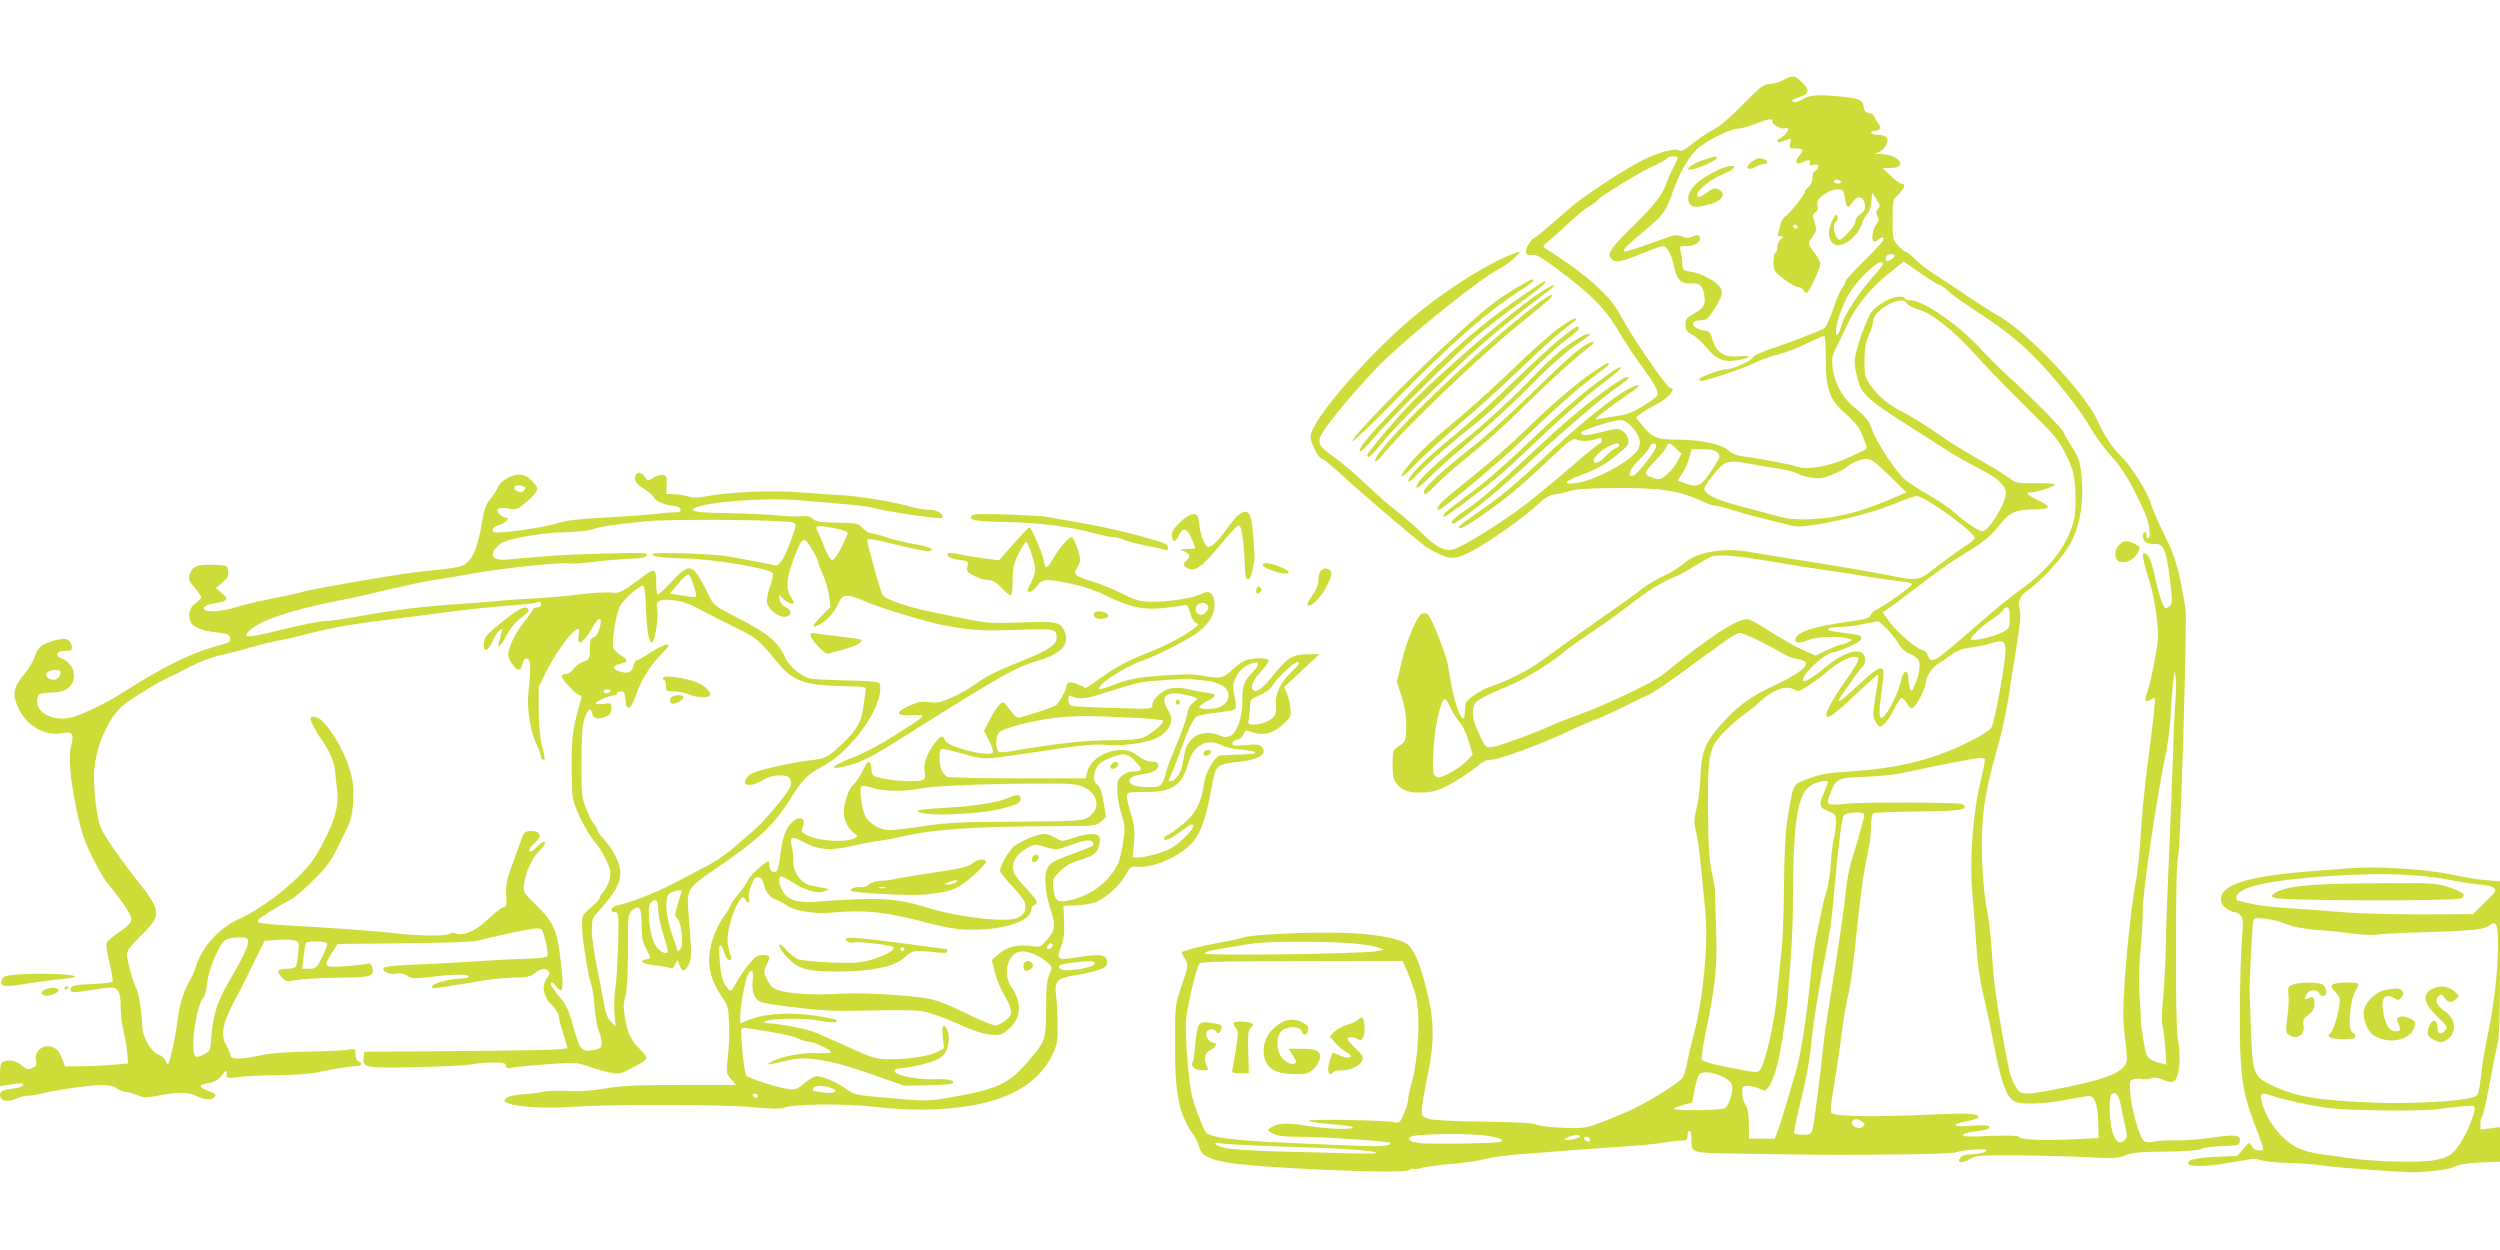 <?xml version="1.0" standalone="no"?>
<!DOCTYPE svg PUBLIC "-//W3C//DTD SVG 20010904//EN"
 "http://www.w3.org/TR/2001/REC-SVG-20010904/DTD/svg10.dtd">
<svg version="1.0" xmlns="http://www.w3.org/2000/svg"
 width="1280pt" height="640pt" viewBox="0 0 1280 640"
 preserveAspectRatio="xMidYMid meet">
<g transform="translate(0,640) scale(0.1,-0.1)"
fill="#cddc39" stroke="none">
<path d="M9130 5990 c-19 -11 -50 -19 -69 -20 -30 0 -47 -13 -136 -104 -64
-66 -121 -114 -153 -130 -28 -14 -76 -46 -107 -72 -44 -35 -59 -43 -70 -34
-16 13 -104 -10 -180 -48 -93 -46 -308 -186 -371 -242 -129 -113 -185 -160
-192 -160 -4 0 -16 -14 -26 -31 -22 -38 -15 -62 17 -54 19 5 46 -10 128 -71
179 -133 250 -206 319 -324 27 -47 81 -128 119 -180 79 -107 92 -138 64 -158
-97 -68 -129 -83 -196 -92 -38 -6 -82 -13 -96 -16 -20 -5 -14 3 30 37 30 24
86 64 123 89 72 46 76 66 7 30 -79 -40 -261 -187 -440 -357 -123 -116 -220
-198 -301 -253 -66 -46 -123 -87 -126 -92 -26 -42 78 22 241 147 44 34 138
117 208 184 115 109 130 120 149 110 20 -11 76 -8 111 6 12 5 17 2 17 -9 0 -9
-4 -16 -8 -16 -5 0 -68 -51 -141 -114 -72 -63 -178 -150 -234 -194 -112 -87
-323 -220 -374 -234 -47 -13 -88 8 -166 85 -37 36 -93 85 -124 109 -32 23
-104 86 -160 139 -56 54 -129 116 -163 139 -86 59 -92 77 -47 143 62 90 228
281 317 364 182 170 483 408 572 454 41 21 108 76 108 89 0 5 -48 -14 -107
-42 -112 -54 -282 -165 -413 -271 -243 -198 -550 -551 -550 -633 0 -33 43
-114 61 -114 4 0 39 -28 77 -62 102 -93 261 -230 344 -299 40 -33 83 -68 96
-79 12 -10 47 -31 77 -45 61 -30 88 -29 167 11 85 43 287 186 349 248 30 29
62 46 88 46 11 0 40 7 63 15 30 10 96 15 218 16 253 3 350 -12 476 -72 22 -10
49 -19 60 -19 10 0 55 -12 99 -26 44 -13 98 -29 120 -33 22 -5 76 -19 120 -30
78 -21 83 -21 180 -6 136 22 310 69 408 111 45 19 91 34 102 34 41 -1 295
-184 295 -213 0 -7 -15 -21 -32 -32 -18 -10 -82 -56 -143 -102 -125 -95 -95
-90 -295 -53 -135 25 -257 46 -450 76 -85 13 -184 30 -220 36 -141 27 -282 3
-349 -57 -21 -19 -67 -47 -102 -63 -35 -16 -82 -44 -104 -61 -22 -18 -89 -67
-150 -109 -248 -175 -310 -219 -369 -263 -64 -48 -187 -110 -264 -134 -40 -12
-108 -56 -124 -79 -4 -6 -8 -28 -8 -49 0 -90 -45 3 -71 147 -6 33 -14 79 -18
102 -4 22 -27 88 -51 147 -38 93 -47 107 -68 107 -19 0 -29 -13 -58 -75 -19
-41 -45 -119 -58 -175 l-24 -100 24 -76 c16 -50 24 -98 24 -147 0 -79 -2 -84
-42 -110 -26 -16 -28 -22 -28 -91 0 -58 4 -79 20 -98 30 -38 72 -51 146 -45
54 4 79 13 147 52 45 26 99 63 120 81 27 25 46 34 72 34 39 0 253 79 385 141
47 23 114 52 149 65 35 13 103 44 150 68 47 24 102 50 121 58 19 9 85 52 145
96 61 45 124 90 140 102 17 11 60 43 97 70 37 28 75 50 85 50 19 0 148 -62
217 -104 21 -13 56 -27 77 -30 21 -3 41 -11 44 -17 13 -21 -41 -62 -151 -114
-135 -63 -199 -110 -287 -210 -78 -89 -97 -139 -101 -267 -1 -46 -10 -114 -19
-153 -14 -61 -15 -77 -3 -125 8 -30 19 -111 25 -180 7 -69 17 -169 22 -223 17
-162 -11 -456 -61 -642 -10 -38 -24 -97 -31 -130 -6 -33 -15 -68 -21 -78 -15
-30 -198 -143 -298 -184 -200 -83 -194 -82 -318 -77 -63 2 -124 10 -135 16
-15 8 -100 13 -265 15 -133 1 -260 7 -282 13 -38 10 -40 13 -40 48 0 20 12 93
27 162 39 184 38 297 -6 465 -35 136 -67 207 -103 226 -54 29 -177 49 -323 53
-171 5 -471 -9 -511 -24 -14 -6 -65 -17 -112 -25 -88 -15 -191 -41 -200 -50
-3 -2 3 -16 12 -29 22 -34 21 -42 -16 -148 -31 -91 -32 -97 -32 -283 -1 -269
19 -368 96 -478 11 -15 24 -43 29 -63 11 -39 38 -54 129 -74 140 -29 917 -63
944 -41 8 7 19 10 24 7 6 -3 23 -2 38 4 16 5 83 14 149 20 66 5 145 17 175 25
30 9 116 20 190 26 74 6 185 14 245 19 61 5 182 13 270 19 88 6 185 15 214 21
30 5 69 10 87 10 30 0 34 3 34 25 0 14 5 25 10 25 6 0 10 -19 10 -42 0 -74 -9
-71 257 -75 131 -2 285 -4 343 -5 271 -4 731 3 754 12 35 13 156 21 156 11 0
-11 -37 -21 -81 -21 -19 0 -40 -5 -47 -12 -31 -31 3 -38 45 -11 24 16 53 18
223 18 107 -1 270 -5 362 -9 148 -8 171 -7 210 9 34 14 78 18 210 19 106 2
172 7 180 14 8 6 54 12 104 14 83 3 89 5 92 25 5 32 -24 36 -145 18 -59 -9
-142 -15 -183 -14 -41 1 -92 -1 -112 -6 -25 -5 -43 -4 -52 4 -22 18 -64 167
-69 243 -4 64 -4 67 20 73 14 3 33 3 43 0 9 -3 28 -1 42 4 16 6 34 5 57 -5 54
-23 69 -18 80 24 14 47 14 110 1 187 -6 34 -10 229 -9 445 1 396 2 423 13 500
11 84 42 1108 37 1240 -1 19 -13 89 -27 155 -20 95 -37 145 -84 240 -32 66
-63 138 -69 160 -13 51 -100 190 -146 233 -47 45 -90 109 -125 187 -64 143
-365 460 -511 540 -35 19 -69 41 -223 144 -37 25 -91 60 -118 78 -27 17 -65
47 -84 67 -19 20 -39 36 -45 36 -6 0 -23 15 -40 32 -28 31 -29 36 -29 133 0
99 1 102 30 130 32 31 39 55 16 55 -8 0 -33 18 -56 40 l-42 40 41 0 c92 0 47
68 -47 71 -35 1 -36 2 -12 11 32 13 54 56 39 75 -6 7 -27 13 -45 13 -19 0 -34
5 -34 10 0 6 9 10 19 10 27 0 36 18 18 38 -7 9 -17 25 -20 34 -3 9 -16 18 -29
20 -17 2 -24 11 -26 31 -4 35 -21 43 -112 52 -122 12 -162 10 -200 -13 -22
-13 -40 -18 -49 -13 -10 6 -4 12 22 20 60 20 65 36 27 76 -39 40 -51 42 -100
15z m-55 -213 c-6 -14 49 -42 64 -33 5 4 12 2 16 -3 6 -10 -32 -51 -47 -51 -4
0 -8 -5 -8 -11 0 -11 16 -9 54 7 17 6 18 4 12 -19 -6 -25 -4 -27 29 -27 40 0
43 -8 15 -40 -24 -28 -13 -47 18 -31 29 15 45 14 38 -4 -4 -12 0 -14 19 -9 18
4 25 2 25 -9 0 -8 -7 -17 -15 -21 -9 -3 -15 -18 -15 -36 0 -18 -8 -37 -20 -47
-11 -10 -20 -21 -20 -26 0 -13 -77 -111 -98 -124 -11 -6 -22 -24 -25 -40 -3
-15 -9 -36 -12 -45 -5 -13 -2 -18 11 -18 18 -1 18 -1 2 -14 -10 -7 -18 -25
-18 -39 0 -14 -4 -29 -10 -32 -12 -7 -13 -74 -2 -92 16 -25 98 -83 118 -83 12
0 24 -7 28 -15 3 -8 10 -15 16 -15 11 0 70 125 70 150 0 9 -13 34 -30 56 -36
47 -36 47 -8 84 19 27 20 33 9 71 -11 37 -11 43 4 52 11 6 15 17 11 31 -3 11
-2 26 2 31 19 28 68 55 98 55 31 0 33 -2 40 -45 7 -51 16 -56 40 -19 24 36 58
29 62 -13 3 -25 -2 -35 -22 -49 -15 -9 -26 -26 -26 -38 0 -12 -18 -39 -41 -61
-39 -39 -41 -39 -55 -21 -16 23 -19 72 -4 81 12 8 13 35 1 35 -5 0 -16 -19
-25 -41 -21 -52 -13 -96 19 -111 41 -19 120 44 140 112 4 14 15 34 25 45 11
11 20 39 22 65 l3 45 22 -35 c19 -30 21 -37 9 -49 -11 -10 -12 -19 -4 -37 9
-19 8 -28 -4 -41 -18 -21 -29 -81 -16 -89 5 -3 18 2 28 11 12 11 20 13 25 5 4
-7 -35 -52 -94 -109 -56 -54 -101 -104 -101 -111 0 -7 -8 -22 -17 -32 -9 -11
-31 -60 -47 -110 -17 -50 -38 -95 -46 -99 -31 -17 -178 -74 -270 -104 -52 -18
-95 -37 -95 -44 0 -15 -100 -61 -133 -61 -30 0 -142 -41 -142 -52 0 -5 5 -8
11 -8 25 0 219 65 270 91 32 16 88 36 125 45 38 9 104 34 146 56 43 21 82 38
87 38 6 0 10 -48 9 -117 0 -156 18 -207 99 -279 32 -28 63 -62 70 -75 35 -71
45 -101 37 -108 -5 -4 -45 -24 -89 -44 -95 -43 -208 -64 -258 -48 -42 14 -173
39 -261 51 -51 6 -75 15 -95 33 -34 32 -139 55 -258 56 -108 0 -136 11 -184
72 l-33 42 25 19 c13 11 49 33 80 48 31 16 63 40 72 54 16 24 16 25 -4 31 -20
7 -207 281 -254 374 -48 95 -177 210 -381 338 -18 10 -16 14 21 44 22 18 69
61 105 95 36 34 79 68 95 77 17 8 39 25 50 37 23 25 232 151 299 179 24 11 47
24 50 30 8 12 56 15 56 3 0 -4 -10 -25 -21 -47 -12 -22 -28 -58 -36 -80 -22
-64 -60 -113 -180 -231 -113 -111 -129 -138 -98 -164 20 -16 52 -9 157 34 48
20 94 36 102 36 21 0 45 -44 56 -102 13 -68 38 -93 88 -89 46 3 62 -12 69 -67
6 -44 -7 -63 -65 -94 -26 -14 -32 -23 -32 -50 0 -28 6 -37 34 -52 18 -9 50
-37 70 -62 51 -61 86 -78 150 -70 74 10 97 29 26 22 -79 -8 -119 15 -140 80
-13 43 -19 49 -45 52 -61 7 -79 52 -20 52 31 0 39 6 69 53 47 70 52 97 26 125
-29 31 -97 65 -145 71 -36 5 -40 9 -41 36 0 17 -4 45 -8 63 -8 32 -8 32 32 32
42 0 77 26 63 48 -6 10 -13 11 -34 1 -20 -9 -33 -9 -55 0 -25 10 -38 9 -88 -9
-141 -52 -198 -70 -208 -67 -12 4 13 30 115 115 86 72 98 89 135 193 33 92 73
165 117 210 41 41 171 109 212 110 17 0 57 11 90 24 68 27 97 31 90 12z m350
-307 c3 -5 -3 -10 -14 -10 -12 0 -21 5 -21 10 0 6 6 10 14 10 8 0 18 -4 21
-10z m-220 -230 c3 -5 -1 -10 -9 -10 -9 0 -16 5 -16 10 0 6 4 10 9 10 6 0 13
-4 16 -10z m495 -150 c0 -12 -35 -31 -43 -24 -3 3 -3 12 0 20 6 16 43 19 43 4z
m-60 -41 c0 -6 -23 -36 -51 -67 -70 -79 -146 -195 -160 -245 -15 -52 -29 -69
-29 -36 0 41 29 128 63 188 49 87 177 203 177 160z m195 -49 c47 -33 91 -60
98 -60 6 0 23 -12 37 -26 14 -14 72 -57 130 -95 137 -89 210 -145 290 -221
103 -98 254 -284 306 -377 27 -47 78 -118 114 -157 61 -67 104 -139 171 -289
24 -53 33 -121 18 -131 -5 -3 -9 4 -9 16 0 12 -4 18 -10 15 -12 -8 -13 -25 0
-45 5 -9 24 -15 47 -15 34 0 40 -4 55 -35 9 -19 22 -88 29 -154 13 -114 12
-119 -6 -133 -18 -13 -21 -11 -36 25 -9 22 -24 74 -33 117 -18 87 -34 126 -55
133 -17 6 -9 -42 25 -146 13 -41 29 -122 36 -182 11 -99 10 -116 -11 -226 -12
-66 -29 -136 -37 -158 -17 -43 -12 -56 15 -39 11 7 21 10 23 8 5 -5 -4 -90
-39 -360 -14 -110 -29 -265 -33 -345 -4 -80 -15 -181 -23 -225 -21 -107 -44
-312 -59 -523 -9 -135 -9 -195 0 -270 7 -53 12 -109 12 -123 0 -60 -83 -99
-309 -145 -182 -37 -219 -40 -243 -22 -18 15 -43 69 -52 113 -52 262 -79 441
-86 575 -5 85 -16 188 -24 228 -23 103 -35 317 -26 452 8 122 28 220 84 416
18 66 41 172 50 235 9 63 23 152 31 199 29 176 33 221 25 252 -11 37 4 71 44
97 57 38 169 158 207 222 60 100 82 232 64 382 -6 54 -16 81 -45 126 -21 32
-41 67 -44 78 -6 18 -154 168 -291 293 -33 30 -99 96 -147 147 -116 124 -300
246 -355 235 -6 -1 -14 2 -18 8 -23 37 -155 -24 -184 -85 -25 -53 -53 -128
-67 -185 -11 -46 -11 -64 0 -112 25 -110 37 -121 315 -298 56 -36 130 -83 165
-105 34 -22 101 -60 149 -84 93 -46 137 -87 137 -126 0 -52 -88 -195 -120
-195 -19 0 -81 41 -141 94 -25 23 -85 64 -133 91 -48 28 -103 63 -122 79 -45
38 -149 194 -169 257 -16 47 -28 61 -106 127 -49 43 -89 121 -96 189 -5 50 -3
64 25 117 17 34 42 86 56 116 39 84 113 174 201 245 44 36 81 65 82 65 1 0 41
-27 88 -60z m-72 -154 c3 -8 30 -21 59 -30 69 -20 185 -112 292 -232 43 -49
156 -165 251 -259 155 -153 176 -178 212 -252 36 -71 42 -93 48 -175 3 -54 2
-116 -4 -148 -24 -123 -115 -249 -253 -352 -104 -77 -132 -100 -280 -229 -189
-164 -200 -170 -218 -124 -5 14 -15 25 -22 25 -26 0 -133 90 -171 142 l-38 53
23 15 c13 8 85 62 161 120 76 58 160 119 187 135 26 17 61 38 77 48 69 42 113
80 152 131 50 64 78 76 180 78 84 2 87 13 13 48 -56 27 -66 40 -29 40 30 0
117 30 117 40 0 4 -44 7 -98 6 -92 -1 -101 1 -133 25 -19 14 -65 44 -104 66
-157 90 -190 111 -278 172 -51 36 -123 80 -160 99 -77 38 -131 82 -172 143
-26 37 -29 49 -29 122 1 62 6 94 22 130 12 27 22 59 22 71 0 60 154 142 173
92z m-1407 -632 c42 -47 51 -84 28 -119 -39 -60 -220 -156 -317 -169 -72 -9
-56 11 35 44 78 29 133 61 202 122 33 29 38 38 32 61 -3 15 -16 33 -29 41 -20
14 -31 13 -101 -5 -80 -20 -109 -22 -110 -4 -1 11 157 63 198 64 20 1 37 -9
62 -35z m-66 -93 c0 -5 -8 -12 -19 -16 -10 -3 -32 -21 -50 -40 -32 -36 -61
-46 -61 -22 0 17 36 51 75 71 34 18 55 20 55 7z m190 -7 c0 -18 -95 -140 -115
-148 -40 -15 -22 33 30 83 24 23 47 51 50 61 8 24 35 27 35 4z m101 -10 l28
-27 -19 -37 c-10 -20 -35 -51 -54 -68 -33 -28 -38 -30 -68 -20 -56 18 -55 25
4 86 30 31 58 65 61 75 8 23 16 22 48 -9z m213 -22 c15 -18 14 -22 -22 -78
-65 -99 -77 -104 -157 -74 l-25 10 24 37 c13 21 30 57 36 81 l11 42 58 0 c43
0 62 -5 75 -18z m880 -117 l87 -86 -53 -23 c-176 -76 -296 -108 -429 -114 -76
-3 -122 0 -165 12 -32 8 -115 31 -184 49 -128 34 -177 54 -199 81 -11 13 -5
25 34 76 62 81 78 86 185 67 47 -9 118 -21 158 -27 40 -6 83 -17 95 -25 12 -7
46 -17 74 -21 43 -5 63 -2 105 16 29 12 60 28 68 35 28 25 75 45 106 45 25 0
46 -16 118 -85z m-664 -430 c52 -8 120 -20 150 -25 30 -5 118 -19 195 -30 77
-11 178 -27 225 -35 47 -8 113 -17 148 -21 34 -3 62 -10 62 -15 0 -10 -131
-105 -177 -127 -17 -8 -33 -23 -36 -32 -4 -14 -24 -20 -93 -30 -198 -27 -285
-55 -292 -93 -4 -22 23 -22 71 -2 38 15 151 19 197 6 l25 -7 -22 -12 c-12 -7
-28 -12 -35 -12 -7 0 -40 -13 -73 -28 l-60 -29 -70 32 c-38 17 -112 60 -164
93 -51 34 -103 62 -115 62 -58 -1 -196 -92 -431 -283 -47 -39 -277 -149 -420
-202 -72 -26 -146 -56 -165 -65 -46 -23 -213 -85 -269 -100 -53 -14 -56 -11
-94 76 -27 63 -32 90 -20 133 6 23 42 43 203 111 63 26 208 118 260 164 14 13
68 51 120 86 52 35 125 86 162 114 137 104 162 122 222 154 33 17 64 32 68 32
5 0 42 20 83 45 41 25 84 50 97 55 27 12 116 6 248 -15z m1280 -298 c0 -51 -1
-54 -37 -74 -38 -21 -152 -48 -162 -38 -8 8 60 74 111 106 25 16 49 36 52 44
3 8 12 15 21 15 12 0 15 -12 15 -53z m-626 -60 c22 -23 49 -57 58 -75 10 -19
32 -39 51 -47 19 -8 39 -21 47 -30 15 -19 9 -74 -15 -130 -15 -35 -18 -38 -25
-20 -5 11 -9 35 -9 53 -1 46 -27 42 -36 -5 -8 -45 -46 -132 -76 -174 -35 -49
-44 -24 -29 83 18 128 18 142 -1 146 -9 1 -37 -16 -64 -40 -26 -24 -73 -65
-103 -93 -30 -27 -53 -43 -49 -34 6 19 103 156 124 177 20 20 16 60 -8 72 -31
17 -106 -13 -175 -70 -65 -55 -113 -84 -121 -76 -21 21 112 146 154 146 8 0
43 12 78 28 80 33 87 57 20 66 -25 3 -66 9 -91 12 -58 8 -39 23 31 24 28 1 79
7 115 15 36 7 69 13 74 14 5 1 27 -18 50 -42z m604 -97 c4 -53 -54 -378 -73
-407 -11 -16 -62 -47 -138 -83 -174 -83 -341 -123 -583 -140 -117 -7 -155 -14
-215 -37 -83 -32 -75 -16 -106 -198 -12 -72 -17 -169 -19 -350 -1 -137 -7
-290 -13 -340 -6 -49 -15 -142 -21 -205 -14 -148 -56 -342 -86 -394 -11 -17
-16 -18 -80 -7 -147 26 -216 44 -221 57 -3 7 5 60 16 116 56 270 65 359 57
565 -3 92 -6 178 -6 190 0 13 -8 55 -17 95 -12 55 -17 131 -18 303 -2 295 4
327 83 408 32 32 77 72 102 89 25 17 63 48 85 69 63 60 133 83 174 57 16 -10
28 -6 72 23 30 19 74 52 99 74 52 46 122 80 145 71 14 -5 14 -9 -1 -38 -9 -17
-38 -61 -64 -97 -48 -67 -90 -142 -90 -161 0 -29 43 1 147 101 64 60 117 108
120 106 2 -3 -4 -49 -13 -104 -15 -84 -16 -105 -5 -131 8 -18 19 -32 26 -32
18 0 45 34 74 92 14 28 31 53 36 55 6 1 18 -11 27 -27 10 -18 22 -28 31 -24
18 6 67 102 67 129 0 28 35 81 62 96 13 7 42 27 65 44 32 24 57 34 100 39 32
4 78 13 103 21 63 20 74 16 78 -25z m870 -261 c-3 -36 -9 -161 -12 -278 -4
-117 -13 -355 -21 -529 -8 -174 -15 -375 -16 -445 0 -70 -7 -189 -13 -265 -7
-75 -10 -141 -6 -147 4 -5 11 -54 15 -108 l7 -98 -29 7 c-40 10 -61 22 -72 42
-8 16 -30 147 -30 182 1 8 -3 65 -7 125 -4 68 -2 158 6 235 6 69 11 157 11
196 -2 90 71 583 124 839 8 39 17 122 20 185 3 63 9 135 13 160 l6 45 6 -40
c3 -22 2 -70 -2 -106z m-3712 -41 c10 -24 32 -57 47 -75 16 -18 36 -61 47
-100 l20 -67 -33 -34 c-33 -35 -115 -82 -141 -82 -8 0 -18 6 -23 13 -13 21 -3
206 17 288 27 116 36 123 66 57z m2736 -263 c3 -3 -7 -57 -22 -119 -40 -165
-56 -401 -41 -576 6 -74 16 -198 21 -275 6 -82 20 -182 35 -240 13 -55 36
-161 50 -235 35 -185 61 -267 92 -296 23 -21 35 -24 109 -24 47 0 127 9 183
21 55 12 107 19 116 16 24 -10 36 -55 38 -138 l2 -76 -151 -7 c-150 -7 -250
-1 -260 15 -3 5 -67 6 -145 3 -98 -5 -139 -4 -139 4 0 6 21 14 48 17 78 10 93
15 86 27 -5 7 -34 9 -90 4 -98 -7 -111 6 -24 23 33 7 60 16 60 21 0 19 -56 22
-234 14 -296 -14 -488 -11 -517 6 -9 6 -7 38 11 141 12 74 26 166 31 204 15
124 31 219 45 275 8 30 26 165 39 299 14 135 32 281 41 325 8 45 19 103 25
129 5 26 9 72 9 102 0 30 5 57 11 61 6 4 106 8 223 9 201 2 246 7 246 25 0 5
-8 11 -17 14 -31 8 -505 10 -585 1 -107 -11 -112 -8 -87 54 32 77 37 79 184
84 72 3 159 12 195 21 104 24 353 73 381 75 14 0 28 -1 31 -4z m-802 -119 c0
-2 -9 -25 -20 -51 -29 -67 -26 -80 20 -98 38 -15 40 -17 40 -59 0 -24 -5 -59
-10 -78 -6 -19 -13 -77 -16 -128 -3 -51 -12 -114 -21 -140 -8 -26 -19 -67 -23
-92 -5 -25 -18 -85 -29 -135 -11 -49 -24 -144 -30 -210 -17 -180 -49 -394 -72
-477 -37 -129 -80 -272 -96 -316 l-16 -42 -66 0 -66 0 -1 74 c0 52 -5 81 -17
99 -9 15 -17 42 -17 62 0 32 2 35 30 35 17 0 44 -7 59 -14 27 -14 29 -14 49
13 12 16 30 64 41 107 21 84 53 290 56 364 2 25 7 104 13 175 6 72 12 213 12
315 1 390 23 533 89 577 29 20 91 32 91 19z m184 -164 c4 -7 -11 -65 -65 -242
-11 -36 -24 -103 -28 -150 -8 -85 -40 -303 -86 -585 -13 -82 -27 -177 -30
-210 -14 -147 -49 -412 -56 -433 -7 -18 -16 -22 -48 -22 -22 0 -42 4 -45 8 -3
5 13 80 35 168 26 105 45 208 54 304 8 80 32 237 54 350 44 227 47 247 61 405
24 264 40 387 51 401 12 15 94 20 103 6z m-2619 -662 c55 -5 114 -14 130 -21
l30 -12 -45 -8 c-82 -13 -870 -23 -870 -11 0 6 17 14 38 17 20 3 73 12 117 20
44 8 100 16 125 18 97 8 380 6 475 -3z m280 -144 c13 -30 31 -80 41 -112 29
-101 18 -333 -21 -468 -8 -27 -15 -60 -15 -73 0 -14 -10 -47 -22 -75 -19 -45
-24 -49 -47 -44 -50 11 -457 18 -440 7 8 -5 61 -13 117 -17 57 -4 105 -11 108
-15 9 -15 -131 -10 -235 7 -101 17 -153 14 -186 -10 -18 -13 -17 -14 13 -30
21 -11 57 -16 114 -16 129 0 488 -23 488 -32 0 -15 -47 -19 -156 -15 -60 3
-230 10 -379 16 -267 11 -395 28 -412 55 -16 24 -54 124 -68 176 -19 73 -39
319 -32 400 6 72 53 268 68 287 8 9 142 12 525 12 l515 1 24 -54z m1615 -539
c52 -25 59 -45 39 -113 -9 -28 -21 -46 -33 -50 -28 -9 -256 -11 -256 -2 0 4
21 13 47 20 l47 13 13 69 c7 38 18 73 25 78 22 14 71 8 118 -15z m2035 -130
c3 -18 13 -65 22 -105 16 -68 16 -74 0 -90 -26 -25 -50 -5 -64 54 -15 66 -16
167 -1 182 16 16 35 -2 43 -41z m-1321 -100 c16 -12 16 -14 3 -26 -25 -20 -72
11 -50 32 10 11 27 8 47 -6z m-1901 -75 c47 -9 65 -18 55 -27 -9 -9 -370 -15
-423 -7 -34 5 -50 12 -50 22 0 12 18 16 80 20 113 7 281 4 338 -8z m457 -1 c0
-9 -71 -24 -78 -16 -6 6 38 24 61 24 9 1 17 -3 17 -8z m50 -16 c0 -9 -6 -12
-15 -9 -8 4 -15 10 -15 15 0 5 7 9 15 9 8 0 15 -7 15 -15z m-1580 -35 c322
-10 456 -19 485 -31 12 -6 -42 -7 -145 -4 -91 3 -259 7 -375 10 -115 4 -229
11 -253 17 -52 13 -70 34 -21 24 19 -4 158 -11 309 -16z"/>
<path d="M8722 5581 c-29 -9 -60 -25 -70 -35 -16 -17 -16 -18 18 -11 45 10
120 45 120 56 0 11 -3 11 -68 -10z"/>
<path d="M8966 5569 c-35 -28 -20 -45 20 -24 16 8 37 15 47 15 21 0 22 16 1
24 -26 10 -40 7 -68 -15z"/>
<path d="M8815 5538 c-16 -6 -55 -26 -86 -45 -66 -40 -99 -95 -80 -132 13 -24
35 -26 104 -7 66 17 88 54 46 76 -17 10 -27 7 -58 -14 -42 -30 -51 -32 -51
-12 0 23 72 81 133 105 79 32 73 57 -8 29z"/>
<path d="M10849 3609 c-29 -29 -23 -83 10 -87 33 -5 70 16 87 50 14 26 13 28
-15 43 -40 20 -57 19 -82 -6z"/>
<path d="M6950 1177 c-8 -8 -33 -19 -56 -25 -22 -7 -50 -22 -63 -35 l-22 -24
27 -32 c14 -17 40 -39 56 -47 45 -23 21 -40 -27 -20 -21 9 -39 16 -40 16 -7 0
-25 -65 -25 -86 0 -24 14 -32 25 -14 3 6 24 10 47 10 46 0 95 25 104 54 5 15
-4 30 -35 58 -22 21 -41 43 -41 48 0 13 26 13 51 0 16 -9 21 -7 30 14 12 25 5
96 -9 96 -4 0 -14 -6 -22 -13z"/>
<path d="M6549 1157 c-51 -34 -79 -82 -79 -136 0 -84 50 -121 163 -121 54 0
68 4 90 24 14 13 29 36 33 50 11 43 -10 56 -88 56 l-70 0 22 -35 c19 -31 20
-36 6 -41 -22 -8 -65 21 -76 52 -16 42 -12 92 10 114 28 28 96 28 105 -1 8
-25 29 -20 33 9 2 15 -5 25 -27 36 -42 22 -82 20 -122 -7z"/>
<path d="M6140 1154 c-8 -8 -16 -52 -20 -98 -3 -45 -10 -88 -14 -95 -12 -20
14 -41 51 -41 30 0 33 2 23 19 -18 35 -12 70 14 83 28 12 43 38 22 38 -21 0
-47 35 -40 54 7 18 39 22 49 6 10 -16 22 -12 28 11 6 22 2 25 -59 33 -31 4
-45 2 -54 -10z"/>
<path d="M6317 1163 c-4 -3 0 -15 9 -24 15 -17 15 -27 2 -111 -8 -51 -17 -100
-19 -108 -3 -12 6 -15 40 -15 l45 0 -3 111 c-2 92 0 113 14 124 13 10 13 15 3
21 -16 10 -82 12 -91 2z"/>
<path d="M7762 4925 c-108 -65 -172 -117 -374 -304 -203 -188 -474 -468 -463
-479 4 -4 100 88 214 204 293 300 481 464 663 579 43 27 61 46 41 44 -5 0 -41
-20 -81 -44z"/>
<path d="M7799 4889 c-221 -152 -389 -299 -632 -554 -166 -173 -211 -228 -205
-246 2 -7 34 24 70 67 85 102 438 450 548 540 47 39 140 110 208 158 102 74
138 106 119 106 -2 0 -51 -32 -108 -71z"/>
<path d="M7896 4909 c-138 -87 -528 -421 -684 -587 -88 -92 -212 -241 -212
-252 0 -23 21 -6 76 62 64 79 163 180 395 399 128 122 256 228 465 386 43 33
16 27 -40 -8z"/>
<path d="M7868 4842 c-301 -228 -829 -740 -828 -802 1 -8 17 4 38 30 118 144
497 506 703 672 80 64 151 124 158 132 26 31 -8 16 -71 -32z"/>
<path d="M7981 4720 c-39 -28 -150 -126 -245 -219 -96 -92 -229 -212 -294
-265 -116 -93 -205 -180 -251 -245 -35 -49 -9 -36 45 21 48 51 112 110 340
308 60 52 169 154 244 226 74 71 161 149 193 172 31 24 57 45 57 47 0 13 -23
1 -89 -45z"/>
<path d="M7999 4674 c-41 -31 -150 -132 -244 -223 -93 -91 -229 -214 -301
-273 -159 -129 -257 -228 -241 -244 3 -3 27 18 53 47 54 57 170 157 303 262
47 37 151 134 231 216 80 82 178 172 218 201 39 28 70 56 66 61 -8 13 -5 14
-85 -47z"/>
<path d="M8035 4638 c-45 -30 -116 -94 -169 -150 -94 -101 -278 -271 -372
-344 -82 -64 -203 -174 -226 -206 -37 -53 -8 -43 51 18 32 33 112 105 177 159
146 124 236 206 384 355 64 63 148 137 188 164 40 26 72 50 72 52 0 15 -39 -3
-105 -48z"/>
<path d="M8125 4638 c-44 -24 -128 -100 -295 -263 -96 -94 -231 -216 -300
-270 -145 -115 -240 -202 -240 -222 0 -23 14 -15 65 38 28 28 84 78 125 111
135 110 203 171 370 334 91 89 198 187 238 218 39 31 72 59 72 61 0 8 -14 5
-35 -7z"/>
<path d="M8100 4454 c-63 -47 -176 -145 -250 -218 -127 -124 -192 -180 -403
-351 -77 -62 -104 -95 -79 -95 14 0 304 241 402 335 197 188 274 257 358 322
114 87 121 93 102 93 -8 0 -67 -39 -130 -86z"/>
<path d="M8163 4431 c-65 -49 -186 -154 -269 -232 -202 -193 -281 -262 -395
-346 -94 -69 -116 -90 -107 -99 6 -5 205 143 288 214 36 31 137 125 225 209
88 83 210 190 272 238 62 47 115 90 118 95 17 27 -25 2 -132 -79z"/>
<path d="M8213 4397 c-130 -97 -217 -172 -398 -342 -162 -152 -241 -220 -323
-275 -50 -34 -72 -60 -51 -60 23 0 232 167 379 305 144 134 372 330 433 373
34 24 69 49 77 57 12 13 12 15 -2 15 -9 0 -61 -33 -115 -73z"/>
<path d="M3254 3965 c-10 -24 2 -42 45 -69 22 -14 45 -35 51 -46 10 -18 57
-37 110 -42 14 -2 25 -9 25 -18 0 -9 -8 -14 -20 -13 -11 1 -58 -2 -105 -8 -47
-5 -166 -14 -265 -19 -134 -7 -197 -14 -245 -30 -70 -22 -295 -54 -318 -45
-22 8 -9 27 28 39 34 11 53 36 27 36 -7 0 -22 9 -31 19 -23 26 -6 35 49 27 41
-7 47 -4 87 31 70 62 72 70 29 114 -21 20 -39 29 -63 29 -42 0 -95 -32 -110
-67 -7 -16 -24 -42 -39 -60 -20 -23 -30 -51 -39 -105 -24 -150 -54 -215 -107
-236 -16 -6 -77 -16 -138 -21 -60 -6 -164 -19 -230 -30 -242 -40 -411 -71
-445 -81 -19 -6 -90 -22 -158 -35 -67 -13 -152 -33 -188 -45 -36 -11 -86 -20
-109 -20 -78 0 -65 32 17 44 55 8 60 21 20 52 l-27 23 33 28 c27 22 33 34 30
58 -3 30 -3 30 -75 33 -83 3 -107 -6 -121 -47 -9 -26 -7 -34 24 -69 19 -22 34
-45 34 -50 0 -6 -14 -20 -30 -32 -30 -21 -39 -56 -24 -95 10 -25 62 -46 133
-53 58 -6 66 -10 69 -29 3 -18 -4 -24 -40 -33 -147 -37 -292 -107 -508 -245
-79 -51 -198 -109 -257 -126 -90 -26 -183 15 -183 80 0 38 11 44 76 45 70 1
108 28 112 81 4 41 -23 79 -66 96 -29 11 -24 33 9 36 13 0 30 1 37 2 19 1 11
41 -10 55 -12 7 -30 7 -65 -2 -68 -18 -90 -36 -104 -81 -6 -22 -31 -63 -55
-93 -58 -70 -63 -101 -29 -175 40 -88 135 -143 219 -127 56 10 66 -2 51 -61
-16 -62 -7 -169 30 -347 21 -96 38 -146 78 -228 29 -57 63 -116 76 -130 12
-14 48 -60 78 -102 63 -90 63 -95 -21 -153 -30 -21 -57 -44 -60 -52 -4 -8 3
-55 15 -105 12 -49 18 -92 15 -95 -3 -3 -40 -8 -83 -10 -118 -6 -128 -8 -131
-26 -4 -21 12 -21 133 -2 86 13 91 13 107 -6 12 -14 16 -38 16 -87 0 -37 7
-94 16 -127 8 -33 16 -82 18 -110 l3 -50 -70 -6 c-38 -4 -111 -7 -161 -8 l-91
-1 -17 44 c-13 33 -25 47 -48 55 -50 18 -95 -22 -83 -72 5 -18 1 -26 -19 -35
-22 -10 -29 -8 -55 13 -28 24 -63 31 -95 19 -12 -5 -16 -21 -16 -66 l0 -59 46
7 c68 10 69 10 73 -1 2 -5 -17 -13 -43 -17 -65 -9 -76 -14 -76 -37 0 -27 44
-36 82 -16 17 8 45 15 62 15 17 0 47 5 67 10 64 18 232 42 299 44 48 1 71 -4
89 -17 13 -9 32 -17 42 -17 10 0 37 -7 59 -16 36 -15 50 -15 108 -4 107 20
151 20 196 -1 49 -22 79 -24 95 -5 10 11 3 17 -33 31 -53 20 -52 31 4 40 28 5
47 16 65 38 24 31 25 31 25 8 0 -23 1 -23 68 -15 37 5 128 9 202 9 74 1 158 7
185 13 69 15 185 34 213 34 25 0 30 16 7 24 -9 4 -15 19 -15 36 0 29 -2 30
-32 24 -18 -4 -112 -8 -208 -10 -113 -2 -201 -9 -248 -20 -96 -21 -152 -21
-152 0 0 8 -10 32 -21 52 -30 52 -20 111 38 221 26 47 61 118 80 156 18 39 43
90 56 114 l22 44 64 5 c34 2 74 1 88 -3 25 -6 25 -8 20 -65 -3 -32 -8 -63 -12
-69 -3 -6 -24 -11 -45 -11 -49 0 -58 -13 -27 -44 22 -22 28 -23 73 -14 27 5
122 11 211 12 175 2 190 6 179 51 -6 22 -11 26 -29 20 -12 -3 -64 -9 -114 -12
-107 -7 -109 -4 -64 68 l29 46 209 2 c384 4 488 7 523 18 19 6 95 23 168 39
100 21 135 25 144 16 13 -13 37 -121 31 -137 -2 -6 -42 -12 -91 -13 -48 -1
-166 -7 -262 -13 -96 -7 -244 -14 -329 -18 -105 -4 -156 -10 -158 -18 -6 -18
35 -35 67 -28 19 4 37 1 55 -11 23 -15 36 -16 120 -6 115 15 195 15 195 2 0
-5 -17 -10 -37 -10 -56 -1 -146 -24 -151 -39 -3 -10 4 -12 29 -9 51 8 176 27
254 41 39 6 102 11 142 12 58 0 77 4 102 23 34 25 52 27 68 11 9 -9 7 -19 -8
-39 -28 -37 -17 -93 27 -137 19 -19 34 -42 34 -52 0 -11 10 -50 22 -87 12 -38
22 -73 23 -79 0 -10 -149 -14 -755 -18 l-285 -2 -3 -30 c-6 -52 6 -54 267 -49
130 3 258 9 284 14 26 6 77 10 112 10 53 0 65 -3 65 -16 0 -13 7 -15 33 -10
17 3 98 11 179 17 144 11 147 11 220 -14 105 -36 147 -41 183 -21 17 9 47 25
68 36 20 10 37 24 37 31 0 7 -16 28 -35 47 -44 42 -64 85 -76 163 -8 46 -7 73
3 107 8 29 13 111 13 233 0 187 0 189 24 208 35 29 46 11 46 -79 0 -61 5 -86
23 -119 27 -51 27 -51 2 -55 -43 -6 -23 -23 35 -29 33 -4 69 -10 81 -13 15 -6
23 -2 31 16 l11 23 11 -27 c14 -36 27 -35 47 3 13 26 15 49 10 118 -4 47 -9
119 -12 159 -8 107 0 119 130 207 225 153 308 229 390 361 66 105 89 129 169
171 127 67 271 251 292 373 4 26 3 46 -4 53 -7 7 -70 12 -163 13 -84 2 -167 6
-184 9 -49 9 -113 61 -134 108 -34 78 -85 121 -231 197 -133 69 -136 71 -160
122 -13 28 -36 71 -51 95 -40 63 -62 59 -141 -27 -35 -38 -67 -67 -71 -63 -3
3 -6 29 -6 57 0 78 -7 81 -75 29 -99 -75 -116 -83 -155 -77 -20 3 -92 -1 -160
-9 -69 -9 -183 -19 -255 -22 -71 -4 -143 -9 -160 -11 -16 -3 -93 -9 -170 -14
-230 -15 -341 -29 -574 -70 -62 -11 -127 -20 -143 -20 -30 0 -118 -17 -238
-47 -162 -40 -189 -41 -157 -6 49 53 213 110 457 157 69 13 188 40 265 59 77
18 178 40 225 47 47 7 144 23 215 36 137 25 454 58 477 49 8 -3 72 1 144 10
71 8 154 15 185 15 39 0 61 5 70 16 12 14 -8 15 -212 10 -196 -5 -295 -11
-505 -31 -79 -7 -94 26 -36 79 30 26 198 57 332 61 63 1 129 8 145 15 32 13
98 23 270 41 129 13 731 8 757 -7 15 -8 15 -14 -7 -77 -33 -95 -65 -148 -84
-142 -9 2 -56 12 -106 21 -49 9 -110 20 -135 25 -67 13 -365 23 -386 14 -25
-11 53 -23 156 -24 145 -2 447 -52 457 -76 2 -8 -5 -41 -16 -74 -15 -44 -18
-67 -12 -84 14 -35 60 -68 90 -65 36 4 39 33 4 50 -17 8 -29 23 -31 38 l-4 25
24 -22 c13 -13 32 -23 41 -23 15 0 15 3 -3 33 -28 45 -25 89 11 188 32 89 47
113 64 101 15 -10 65 -98 65 -113 0 -7 11 -35 24 -63 13 -28 27 -77 31 -108
l7 -56 -47 -47 c-50 -51 -53 -65 -8 -42 39 21 78 65 97 110 19 47 44 48 135 8
76 -33 307 -103 396 -121 146 -28 197 -31 379 -25 201 7 205 6 206 -41 0 -34
-41 -63 -166 -113 -145 -58 -195 -83 -256 -128 -25 -18 -77 -47 -114 -64 -57
-26 -74 -29 -115 -24 -40 6 -58 2 -105 -19 -74 -34 -68 -52 17 -48 77 3 78 4
-83 -99 -75 -48 -161 -94 -220 -117 -125 -48 -133 -71 -13 -38 58 15 124 50
263 138 512 323 579 361 705 398 113 34 155 83 127 149 -19 46 -43 51 -222 44
-150 -5 -174 -4 -298 21 -200 39 -268 56 -342 83 -64 24 -68 27 -82 71 -17 53
-66 233 -66 245 0 12 30 8 170 -27 74 -18 141 -31 148 -28 29 10 6 21 -80 37
-51 9 -117 25 -146 36 -29 10 -61 19 -72 19 -11 0 -30 12 -43 26 -23 25 -30
26 -130 28 -86 2 -110 5 -126 20 -15 13 -30 17 -58 13 -21 -2 -76 -1 -123 4
-47 5 -163 10 -258 12 -159 2 -200 9 -161 28 60 29 348 51 510 39 247 -19 363
-30 398 -40 84 -22 345 -60 353 -52 17 17 -22 42 -65 42 -23 0 -64 7 -92 15
-79 24 -273 56 -360 60 -44 2 -137 8 -207 14 -135 12 -370 2 -481 -20 -44 -9
-67 -9 -96 0 -21 6 -54 11 -74 11 l-35 0 1 48 c2 41 -1 47 -20 50 -12 2 -34
-5 -49 -15 -26 -17 -27 -17 -42 5 -17 25 -40 29 -48 7z m-565 -61 c6 -5 -10
-24 -22 -24 -21 0 -40 17 -32 29 6 10 41 7 54 -5z m1614 -215 c20 -6 37 -13
37 -17 1 -4 -14 -37 -32 -74 -21 -43 -38 -66 -48 -65 -8 1 -25 29 -38 62 -12
33 -27 68 -32 77 -18 32 -12 38 33 32 23 -3 59 -10 80 -15z m-764 -251 c20
-54 28 -87 24 -92 -3 -3 -17 -3 -32 -1 -14 2 -43 7 -64 10 l-37 6 41 49 c23
28 46 50 51 50 5 0 12 -10 17 -22z m-233 -125 c6 -203 32 -265 54 -133 6 38 9
82 6 97 -10 46 4 56 70 51 53 -4 101 -21 174 -62 14 -8 78 -41 143 -73 120
-58 131 -67 221 -177 84 -103 141 -125 341 -129 114 -2 120 -3 117 -22 -2 -11
-6 -47 -11 -80 -9 -77 -31 -117 -100 -185 -77 -75 -97 -86 -166 -92 -33 -3
-114 -17 -180 -32 -90 -20 -126 -32 -144 -50 -47 -47 6 -62 74 -21 27 17 55
25 86 25 48 0 59 -9 59 -48 0 -24 -128 -180 -192 -235 -29 -25 -80 -69 -113
-97 -33 -28 -91 -67 -130 -86 -38 -20 -110 -57 -160 -84 -86 -46 -222 -100
-292 -115 -35 -7 -46 -35 -14 -35 19 0 19 -8 16 -167 -3 -93 -9 -195 -15 -228
-5 -33 -7 -89 -4 -125 l6 -65 -23 23 c-17 16 -28 43 -36 90 -6 37 -23 123 -37
192 -14 69 -26 152 -26 186 0 55 3 65 33 97 121 134 137 189 85 290 -10 21
-34 55 -53 76 -19 21 -35 43 -35 48 0 6 -9 22 -20 36 -12 14 -30 52 -42 84
-19 51 -22 78 -21 233 0 128 4 187 15 219 17 51 35 64 40 29 4 -27 29 -34 69
-18 23 10 29 19 29 42 0 30 -1 30 -40 24 -22 -3 -40 -2 -40 3 0 10 72 41 95
41 8 0 15 5 15 10 0 6 9 10 19 10 16 0 20 -8 23 -42 4 -62 26 -54 52 18 32 87
71 151 129 212 43 43 48 52 30 52 -11 0 -48 -18 -81 -40 -33 -22 -64 -40 -71
-40 -6 0 -13 -11 -17 -25 -9 -38 -25 -46 -68 -34 -44 12 -43 30 2 41 40 11 40
19 1 42 -16 10 -34 28 -39 40 -10 29 15 181 36 216 25 40 108 110 118 100 5
-5 11 -44 12 -87z m-536 -8 c0 -8 -9 -15 -20 -15 -11 0 -20 -4 -20 -8 0 -5
-22 -36 -50 -70 -28 -36 -56 -85 -66 -116 -17 -53 -17 -54 5 -90 28 -44 47
-46 56 -5 5 21 12 29 23 27 19 -4 21 -44 7 -180 -8 -84 11 -199 47 -270 10
-21 18 -44 18 -53 0 -8 5 -15 10 -15 13 0 13 -4 -6 77 -10 42 -16 112 -16 182
l0 114 46 92 c46 90 125 197 152 203 10 2 11 -6 7 -32 -3 -20 -1 -36 4 -36 14
0 47 39 73 88 29 51 47 42 29 -16 -7 -24 -19 -42 -30 -45 -16 -4 -19 -15 -19
-59 0 -52 -1 -54 -34 -66 -19 -7 -41 -24 -50 -37 -9 -14 -25 -25 -36 -25 -10
0 -21 -4 -24 -9 -8 -12 75 -101 92 -101 8 0 11 -7 8 -17 -41 -139 -49 -194
-49 -323 0 -74 2 -153 4 -175 6 -53 67 -179 114 -235 21 -25 49 -69 61 -98 20
-44 22 -59 15 -93 -5 -23 -19 -51 -30 -63 -12 -12 -21 -27 -21 -34 0 -6 -20
-28 -45 -49 -44 -37 -45 -38 -45 -98 1 -63 31 -252 47 -295 6 -14 13 -65 17
-114 4 -50 14 -105 22 -124 8 -19 14 -47 14 -62 0 -23 -5 -29 -31 -34 -74 -15
-79 -9 -120 141 -17 60 -31 90 -65 130 -40 47 -54 73 -38 73 3 0 14 -10 23
-22 32 -39 38 -15 25 104 -20 186 -35 222 -132 317 -64 63 -64 63 -58 108 8
60 37 124 75 164 17 17 31 36 31 40 0 16 -16 9 -40 -16 -13 -14 -27 -25 -32
-25 -17 0 -7 22 22 46 37 32 28 59 -20 59 -35 0 -38 -3 -64 -80 -10 -27 -29
-81 -43 -119 -18 -51 -24 -84 -21 -128 3 -51 1 -59 -17 -64 -11 -3 -45 -31
-76 -60 -60 -59 -126 -88 -166 -73 -13 5 -25 4 -28 -1 -8 -13 -156 -13 -265 0
-110 13 -334 29 -537 40 -88 4 -169 12 -178 17 -14 8 -4 18 57 55 40 25 88 53
107 63 19 9 71 54 116 99 72 71 89 96 140 199 54 109 58 123 63 205 4 75 1
100 -21 173 -25 81 -79 175 -133 234 -23 25 -64 34 -64 15 0 -15 29 -69 55
-105 40 -54 68 -119 71 -165 2 -25 6 -66 10 -93 12 -88 -18 -185 -108 -336
-62 -106 -255 -265 -402 -330 -94 -43 -183 -142 -212 -237 -7 -23 -19 -53 -28
-66 -28 -44 -58 -133 -65 -198 -11 -92 -43 -240 -51 -240 -4 0 -10 9 -13 20
-3 11 -19 25 -37 31 -38 14 -82 94 -82 148 0 49 -18 174 -28 186 -13 17 -50
146 -50 176 0 22 17 44 75 102 104 102 102 123 -25 282 -82 104 -169 229 -184
267 -21 51 -39 208 -34 290 7 94 42 197 93 273 33 49 57 70 140 122 55 35 116
70 135 78 19 8 74 36 122 61 49 25 117 51 155 59 38 8 109 26 158 41 50 14
113 30 140 34 28 5 75 15 105 23 139 37 247 58 400 77 91 11 253 32 360 46
107 14 253 29 324 34 71 5 131 12 134 15 10 10 22 5 22 -10z m-2460 -344 c0
-24 -14 -41 -35 -41 -30 0 -49 22 -33 38 14 14 68 16 68 3z m2815 -101 c-3 -5
-13 -10 -21 -10 -8 0 -14 5 -14 10 0 6 9 10 21 10 11 0 17 -4 14 -10z m365
-1022 c0 -2 -9 -31 -19 -65 -17 -56 -17 -62 -3 -77 22 -22 34 -136 16 -155
-11 -13 -14 -13 -18 0 -2 8 -14 43 -26 79 -31 86 -37 181 -15 203 13 14 65 25
65 15z m-120 -95 c0 -26 12 -84 27 -130 15 -45 24 -85 21 -89 -13 -12 -43 7
-64 39 -27 41 -43 189 -24 212 25 30 40 17 40 -32z m-2100 -165 c0 -25 -32
-92 -86 -183 -67 -111 -92 -184 -100 -284 -7 -88 -8 -93 -35 -107 -53 -27 -59
-21 -59 59 0 78 31 215 51 228 7 4 16 39 20 77 8 75 63 202 96 221 10 6 39 11
66 11 42 0 47 -2 47 -22z m405 -8 c3 -5 -8 -36 -25 -70 -29 -57 -32 -60 -66
-60 l-37 0 7 62 c4 34 10 66 12 70 7 11 102 10 109 -2z"/>
<path d="M3395 2930 c-3 -5 -1 -10 4 -10 6 0 11 -13 11 -30 0 -28 2 -30 40
-30 22 0 57 -7 77 -15 39 -17 99 -20 107 -6 12 19 -36 61 -87 75 -77 21 -144
29 -152 16z"/>
<path d="M3433 2824 c-3 -8 -2 -19 3 -24 11 -11 56 9 62 28 6 19 -57 16 -65
-4z"/>
<path d="M2585 3227 c-95 -76 -105 -87 -108 -123 -3 -45 22 -40 43 9 11 24 27
51 36 58 16 13 17 11 11 -11 -3 -14 -9 -36 -13 -49 -12 -40 13 -16 41 38 13
27 39 60 57 75 18 14 39 31 46 37 7 5 10 14 7 20 -13 20 -44 6 -120 -54z"/>
<path d="M6343 3765 c-12 -8 -42 -44 -67 -80 -41 -56 -71 -85 -90 -85 -16 0
-39 57 -45 108 -5 49 -9 57 -28 60 -29 4 -113 -72 -113 -102 0 -42 16 -48 33
-11 23 47 42 44 67 -11 11 -26 20 -48 20 -50 0 -2 -19 -4 -42 -5 -42 -1 -42
-1 -15 -12 30 -12 34 -28 12 -47 -20 -17 -19 -27 4 -39 38 -21 76 6 165 115
48 57 90 104 95 104 5 0 11 -6 14 -14 9 -22 20 -134 21 -201 1 -46 4 -60 16
-60 13 0 20 22 33 100 1 6 -2 57 -6 115 -10 129 -24 150 -74 115z"/>
<path d="M4975 3760 c-15 -24 13 -29 180 -33 176 -4 315 -22 445 -57 41 -11
86 -20 98 -20 13 0 38 -6 55 -13 18 -8 68 -21 112 -30 44 -8 88 -18 98 -22 12
-5 17 -2 17 8 0 21 -5 23 -102 51 -141 41 -267 67 -533 112 -16 2 -105 7 -196
10 -121 4 -169 2 -174 -6z"/>
<path d="M5218 3648 c-25 -29 -59 -67 -75 -85 l-28 -32 -70 9 c-38 5 -96 14
-127 21 -32 7 -60 10 -64 7 -13 -14 9 -28 56 -34 47 -6 49 -7 43 -34 -5 -25
-1 -31 36 -49 22 -12 54 -21 71 -21 23 0 40 -10 70 -42 21 -23 42 -39 47 -34
4 4 8 40 8 79 0 60 5 82 30 132 17 33 34 60 39 60 11 0 46 -108 46 -143 0 -12
-9 -40 -20 -62 -24 -47 -24 -50 -6 -50 8 0 24 14 36 30 26 37 49 38 180 10 59
-13 124 -35 172 -59 116 -59 199 -77 306 -63 48 6 93 12 101 14 9 2 18 -12 25
-41 7 -27 19 -47 30 -51 16 -5 14 -9 -15 -31 -57 -42 -139 -85 -250 -128 -58
-23 -130 -59 -160 -79 -31 -20 -74 -50 -97 -66 l-42 -29 -39 18 c-40 18 -61
14 -61 -10 0 -16 -39 -87 -55 -97 -11 -8 -145 -53 -182 -61 -16 -4 -28 5 -53
40 -31 43 -33 44 -52 26 -11 -10 -34 -44 -50 -77 l-30 -58 26 -50 c14 -28 23
-55 20 -60 -18 -28 -238 29 -247 63 -7 28 -21 23 -51 -16 -41 -53 -59 -104
-52 -146 5 -28 2 -38 -10 -43 -26 -10 -135 -6 -199 7 -59 13 -60 13 -63 50 -4
44 -18 48 -35 10 -15 -35 -48 -85 -64 -98 -18 -14 -43 -92 -43 -132 0 -41 22
-86 52 -108 18 -12 20 -17 9 -24 -42 -27 -188 -19 -250 13 -27 15 -29 19 -21
42 20 52 -24 61 -64 14 -28 -34 -41 -76 -52 -165 -3 -33 -11 -65 -16 -72 -14
-18 -38 -4 -38 23 0 13 -3 24 -6 24 -16 0 -96 -75 -105 -97 -5 -13 -27 -46
-49 -72 -22 -26 -40 -52 -40 -58 0 -5 -15 -30 -33 -54 -19 -24 -43 -73 -55
-108 -38 -113 -25 -203 41 -300 34 -49 37 -60 39 -130 3 -94 2 -109 -7 -196
-7 -66 -6 -72 18 -100 l25 -30 -287 0 c-229 0 -305 -4 -381 -18 -64 -11 -126
-16 -190 -13 -52 3 -111 1 -130 -4 -19 -5 -66 -11 -103 -13 -45 -3 -74 -10
-85 -20 -14 -15 -13 -17 11 -26 52 -20 188 -27 329 -18 210 14 760 13 922 -2
95 -9 146 -9 160 -3 41 20 307 23 463 5 193 -21 339 -19 493 6 212 36 349 121
417 258 25 51 28 69 28 153 0 52 -3 121 -8 152 -10 77 5 91 106 106 42 7 94
19 117 28 35 14 41 20 38 43 -4 33 -34 38 -144 21 -112 -18 -118 -15 -92 52
15 41 19 71 16 132 l-3 78 71 3 c39 2 84 10 100 18 58 30 120 87 145 134 26
47 27 48 70 45 89 -6 241 70 291 146 31 46 53 113 73 217 25 130 26 133 45
150 12 11 46 19 98 24 108 9 160 45 117 81 -11 9 -34 10 -80 5 -54 -5 -65 -4
-65 9 0 8 10 16 21 18 18 2 28 12 46 46 1 2 18 -1 38 -8 54 -18 104 -5 154 41
40 37 43 43 38 82 -2 23 -10 57 -18 76 l-14 33 90 84 90 84 -58 0 c-77 0 -105
-17 -172 -100 -56 -71 -88 -96 -105 -85 -22 13 -8 50 36 97 25 26 42 53 39 58
-7 11 -57 13 -105 3 -19 -3 -52 -25 -78 -50 -50 -47 -62 -50 -157 -32 -42 8
-100 8 -206 0 -122 -9 -161 -16 -229 -41 -99 -37 -110 -37 -79 -4 33 35 142
99 209 122 83 29 254 118 294 153 54 47 78 91 74 140 -4 55 -26 70 -70 47 -40
-21 -180 -42 -263 -39 -48 1 -75 9 -136 40 -42 22 -109 49 -150 62 -93 27
-107 39 -85 70 9 13 16 33 16 44 0 28 -32 115 -43 115 -15 0 -61 -53 -90 -102
-36 -62 -45 -66 -52 -21 -6 37 -65 173 -75 173 -3 0 -26 -24 -52 -52z m960
-377 c-17 -28 -52 -24 -56 7 -4 28 35 47 56 27 12 -10 12 -16 0 -34z m262
-274 c0 -8 -12 -24 -26 -38 -42 -39 -55 -74 -53 -142 2 -80 -26 -167 -60 -184
-20 -9 -32 -9 -60 3 -52 22 -114 11 -145 -26 -23 -28 -27 -40 -41 -121 -6 -42
-39 -89 -61 -89 -13 0 -13 4 0 28 7 15 27 65 44 112 40 113 68 175 87 190 8 7
54 16 102 21 48 5 91 13 97 19 6 6 5 29 -3 64 -10 45 -10 60 2 88 21 50 58 79
110 87 4 0 7 -5 7 -12z m210 6 c0 -5 -19 -25 -41 -47 -50 -46 -83 -116 -76
-160 2 -17 1 -41 -4 -54 -10 -26 -64 -52 -110 -52 -30 0 -31 2 -25 31 3 17 6
47 6 65 0 31 4 35 50 55 31 13 56 32 65 48 7 15 36 48 64 74 47 44 71 57 71
40z m-479 -88 c75 -8 119 -36 119 -74 0 -43 -40 -71 -101 -71 -27 0 -49 4 -49
10 0 5 18 19 40 30 22 11 40 24 40 29 0 5 -17 11 -37 14 -21 2 -63 10 -93 17
-33 8 -71 10 -94 6 -45 -9 -96 -54 -96 -86 0 -21 0 -21 -197 -15 -109 3 -206
8 -215 11 -11 3 -18 15 -18 31 0 20 3 24 18 18 42 -18 68 -15 184 23 68 22
140 43 162 47 48 9 234 22 261 19 11 -2 45 -6 76 -9z m-85 -76 c24 -6 44 -14
44 -16 0 -3 -11 -13 -24 -24 -15 -12 -25 -33 -29 -61 -4 -24 -29 -95 -57 -160
-27 -64 -50 -123 -50 -133 0 -9 -7 -29 -15 -45 -15 -28 -19 -30 -78 -30 -36 0
-71 6 -81 13 -28 20 -10 44 37 50 64 7 97 24 97 47 0 16 -7 20 -32 20 -21 0
-48 12 -72 30 -31 23 -50 30 -85 30 -84 -1 -161 -52 -176 -118 l-6 -27 -347 0
c-191 0 -354 4 -363 8 -9 4 -21 19 -28 33 -13 30 -15 101 -2 109 5 3 55 -8
110 -24 107 -31 109 -31 301 -2 330 49 359 52 438 47 118 -7 243 17 287 56 45
38 53 78 26 122 -47 75 -8 103 105 75z m-263 -115 c70 -3 129 -10 132 -14 7
-11 -62 -70 -101 -86 -23 -9 -75 -14 -162 -14 -126 0 -252 -13 -467 -48 -99
-17 -111 -17 -117 -3 -13 30 -8 78 10 93 27 25 217 70 327 77 98 7 123 7 378
-5z m432 -140 c17 -9 60 -19 98 -22 37 -2 70 -9 73 -13 5 -8 -19 -11 -121 -14
-22 -1 -48 -2 -58 -3 -26 -3 -75 -87 -82 -141 -13 -97 -43 -157 -104 -207 -31
-26 -66 -51 -78 -57 -13 -6 -23 -14 -23 -19 0 -19 32 -5 87 36 47 36 59 41 62
28 2 -10 -18 -36 -51 -67 -42 -40 -71 -56 -124 -73 -38 -12 -84 -22 -102 -22
l-32 0 6 78 c5 62 2 89 -15 142 -11 36 -21 76 -21 90 0 25 0 25 92 25 143 0
188 31 223 150 26 92 97 128 170 89z m-441 -83 c40 -41 36 -51 -18 -51 -13 0
-35 -9 -50 -21 -22 -17 -26 -28 -26 -74 0 -29 10 -84 21 -121 20 -63 21 -76 9
-149 -6 -43 -19 -93 -27 -110 -47 -90 -129 -154 -232 -181 -77 -19 -90 -11
-98 60 -5 43 -3 48 34 85 28 28 56 44 98 56 33 10 68 24 78 33 23 20 37 73 24
90 -14 18 -66 15 -132 -8 -58 -20 -58 -20 -90 0 -18 11 -43 20 -56 20 -40 0
-130 -38 -161 -67 -28 -27 -68 -98 -68 -122 0 -6 29 -43 65 -81 48 -51 65 -76
65 -97 0 -34 -8 -46 -37 -61 -52 -28 -303 0 -473 53 -152 47 -248 52 -551 29
-105 -8 -152 5 -180 50 -19 31 -25 67 -13 79 3 3 29 -9 58 -28 64 -43 135 -63
168 -48 l23 11 -25 5 c-14 3 -42 9 -62 12 -53 8 -98 66 -96 126 0 24 -3 56 -7
71 -14 54 -1 60 59 27 75 -41 139 -46 246 -21 47 11 110 23 140 27 30 4 72 11
93 16 164 42 384 58 819 59 192 0 198 1 224 23 l27 24 -13 77 c-9 55 -19 81
-32 89 -22 14 -23 48 -3 87 10 20 31 35 67 49 74 28 89 26 132 -18z m-266
-131 c80 -36 89 -119 18 -158 -27 -15 -73 -17 -361 -19 -278 -1 -352 -4 -470
-22 -77 -12 -158 -21 -180 -21 -46 0 -96 27 -122 66 -19 29 -35 143 -22 158 4
5 28 1 55 -8 54 -18 163 -20 239 -4 66 13 295 24 575 26 204 1 229 0 268 -18z
m49 -287 c5 -14 4 -14 -130 -64 -72 -27 -92 -39 -104 -63 -20 -38 -13 -126 18
-219 25 -77 21 -102 -23 -152 -29 -34 -33 -35 -74 -29 -70 10 -127 -3 -169
-39 l-37 -32 16 -65 c9 -35 30 -85 45 -110 16 -25 32 -59 35 -76 6 -27 2 -35
-24 -58 -17 -14 -42 -26 -54 -26 -12 0 -65 21 -117 46 -185 90 -198 94 -389
109 -111 9 -219 11 -295 7 -126 -8 -256 0 -312 19 -24 7 -40 23 -54 52 -20 38
-20 42 -5 74 22 47 21 53 -18 53 -28 0 -40 -8 -71 -46 -21 -25 -50 -68 -65
-95 -25 -46 -28 -48 -42 -32 -28 33 -36 58 -43 141 -5 54 -4 82 3 82 5 0 13
-12 17 -27 4 -16 11 -33 17 -40 14 -18 30 -6 19 15 -4 9 -11 37 -15 61 -12 80
68 284 90 227 9 -23 27 -20 19 4 -4 11 1 41 11 66 13 35 21 44 38 42 14 -2 22
-13 27 -36 8 -37 32 -69 61 -78 11 -3 35 -16 54 -29 42 -29 139 -45 224 -38
184 16 280 6 520 -57 88 -23 137 -30 210 -30 166 0 300 46 300 102 0 10 7 21
15 24 24 10 18 22 -39 83 -30 31 -60 69 -65 84 -16 42 8 90 61 121 44 25 44
26 101 9 54 -15 59 -15 114 5 93 34 123 37 130 15z m-207 -522 c0 -12 -20 -25
-27 -18 -7 7 6 27 18 27 5 0 9 -4 9 -9z m-94 -47 c22 -9 51 -27 66 -41 27 -26
27 -26 11 -62 -13 -28 -17 -68 -17 -176 -1 -163 -2 -166 -100 -278 -94 -108
-152 -134 -396 -177 -109 -19 -125 -19 -350 2 -128 11 -138 14 -181 45 -47 33
-117 63 -149 63 -10 0 -37 -16 -61 -36 -39 -32 -47 -35 -84 -30 -64 10 -201
55 -214 69 -11 14 -32 225 -24 240 3 4 19 5 36 2 182 -29 222 -37 247 -50 15
-8 44 -17 64 -19 37 -5 120 -46 110 -55 -3 -3 -35 -4 -72 -3 -72 4 -186 -18
-230 -43 l-27 -16 30 5 c17 2 48 9 70 15 102 27 223 7 452 -74 l153 -54 119 2
c66 1 123 6 128 10 15 16 -20 24 -95 21 -68 -2 -163 13 -192 31 -20 12 -9 25
20 25 17 0 69 10 116 21 93 24 118 44 130 107 7 38 -4 83 -23 89 -8 3 -10 -13
-6 -56 l6 -59 -39 -20 c-43 -21 -154 -37 -252 -35 -55 0 -81 8 -205 65 -78 36
-158 71 -177 77 -50 17 -179 41 -218 41 -18 0 -31 4 -28 8 11 18 202 22 283 6
46 -9 80 -11 86 -5 5 5 -2 11 -20 15 -184 38 -336 34 -440 -10 l-33 -14 0 38
c1 51 25 185 39 211 19 35 30 24 25 -26 -7 -61 8 -100 43 -114 16 -6 102 -19
192 -29 133 -16 205 -18 370 -14 124 4 230 2 267 -4 34 -6 112 -34 175 -62 78
-36 131 -54 169 -57 53 -5 59 -3 93 27 49 42 65 95 47 153 -8 23 -20 49 -27
58 -41 49 -35 142 10 174 27 19 55 19 103 -1z m309 -44 c14 -22 -146 -50 -175
-31 -22 15 -4 25 58 32 91 10 110 10 117 -1z m-1350 -640 c43 -16 19 -31 -38
-24 -59 8 -61 9 -52 23 8 14 55 14 90 1z m-375 -40 c0 -5 -4 -10 -9 -10 -6 0
-13 5 -16 10 -3 6 1 10 9 10 9 0 16 -4 16 -10z"/>
<path d="M6020 2805 c0 -9 5 -15 11 -13 6 2 11 8 11 13 0 5 -5 11 -11 13 -6 2
-11 -4 -11 -13z"/>
<path d="M6165 2549 c-4 -6 -4 -13 -1 -16 8 -8 36 5 36 17 0 13 -27 13 -35 -1z"/>
<path d="M5691 2486 c-9 -10 -9 -16 -1 -21 13 -8 42 14 34 26 -8 13 -20 11
-33 -5z"/>
<path d="M4977 1978 c-22 -16 -67 -27 -187 -44 -87 -13 -177 -28 -201 -33 -24
-6 -60 -11 -80 -11 -20 0 -47 -8 -60 -19 -13 -10 -30 -16 -37 -14 -20 7 -66
-7 -56 -17 14 -13 310 -28 389 -19 129 14 158 26 239 97 49 44 71 69 63 74
-20 13 -40 9 -70 -14z m-87 -98 c-8 -6 -26 -9 -40 -9 -22 0 -21 2 10 13 37 14
54 11 30 -4z m-357 -27 c-7 -2 -21 -2 -30 0 -10 3 -4 5 12 5 17 0 24 -2 18 -5z"/>
<path d="M5163 2315 c-56 -24 -184 -44 -325 -51 -76 -4 -138 -11 -138 -15 0
-31 304 -22 434 12 78 21 90 27 91 47 2 26 -15 28 -62 7z"/>
<path d="M5290 2015 c-9 -11 -10 -19 -3 -26 7 -7 14 -5 23 6 9 11 10 19 3 26
-7 7 -14 5 -23 -6z"/>
<path d="M4330 1592 c0 -12 28 -24 40 -17 12 8 193 -14 203 -24 13 -13 -31
-40 -106 -63 -60 -18 -86 -20 -210 -16 -78 3 -155 11 -171 17 -16 7 -44 29
-62 49 -24 27 -33 32 -34 20 0 -10 19 -38 43 -62 58 -60 99 -71 272 -70 169 1
280 27 332 76 34 33 44 34 146 23 48 -6 67 -5 67 4 0 6 -1 11 -2 11 -2 0 -88
12 -193 26 -247 33 -325 39 -325 26z m300 -52 c0 -5 -4 -10 -10 -10 -5 0 -10
5 -10 10 0 6 5 10 10 10 6 0 10 -4 10 -10z"/>
<path d="M5247 1473 c-12 -11 -8 -43 6 -43 22 0 40 18 34 34 -6 16 -28 21 -40
9z"/>
<path d="M6466 3511 c-4 -6 9 -17 29 -25 81 -34 145 -29 72 6 -46 22 -94 31
-101 19z"/>
<path d="M6762 3478 c-7 -7 -12 -28 -12 -48 0 -25 -10 -51 -31 -79 -17 -24
-28 -45 -25 -48 20 -20 92 63 117 136 9 27 9 35 -2 42 -19 12 -33 11 -47 -3z"/>
<path d="M6434 3386 c-8 -22 3 -33 18 -18 9 9 9 15 0 24 -9 9 -13 7 -18 -6z"/>
<path d="M5600 3255 c0 -20 23 -29 56 -21 21 6 24 9 14 21 -17 20 -70 20 -70
0z"/>
<path d="M4150 3147 c0 -9 18 -35 40 -58 29 -30 44 -40 57 -34 10 3 45 13 78
22 56 14 95 36 84 47 -3 3 -48 10 -100 16 -51 6 -109 13 -126 16 -26 5 -33 3
-33 -9z"/>
<path d="M12007 1953 c-1 -1 -70 -6 -152 -12 -329 -24 -476 -66 -483 -138 -2
-24 3 -36 24 -52 15 -11 34 -21 44 -21 9 0 24 -8 32 -17 13 -15 14 -33 7 -118
-5 -55 -10 -219 -11 -365 -2 -316 10 -412 72 -577 58 -153 56 -143 27 -143
-17 0 -31 8 -38 22 -12 22 -12 22 -43 -14 l-31 -36 -113 -5 c-107 -5 -149 -17
-136 -38 7 -12 96 -11 174 2 36 7 74 13 85 14 11 1 32 5 47 9 16 5 42 3 63 -4
20 -7 83 -13 138 -14 56 -1 138 -7 182 -14 85 -12 443 -37 485 -34 118 9 160
15 190 30 23 11 68 18 133 20 l97 4 0 88 0 89 -50 -6 -50 -6 0 31 c0 17 4 33
9 36 5 3 20 72 35 153 15 82 33 174 41 205 12 46 15 138 15 452 l0 394 -77 6
c-43 4 -114 16 -158 26 -101 23 -319 41 -453 38 -57 -2 -104 -4 -105 -5z m540
-59 c67 -13 140 -24 161 -24 21 0 47 -7 58 -15 18 -14 16 -17 -43 -75 l-61
-60 -114 -1 c-279 -2 -442 2 -558 11 -69 6 -190 15 -270 20 -80 5 -171 16
-203 25 -32 8 -60 15 -62 15 -3 0 -5 6 -5 13 0 54 157 90 480 112 257 17 460
11 617 -21z m-839 -226 c31 -13 83 -23 152 -29 58 -4 143 -13 190 -19 47 -6
101 -9 120 -5 19 3 105 8 190 10 294 9 358 15 383 35 38 30 47 10 47 -105 0
-117 -22 -310 -51 -445 -12 -52 -25 -131 -31 -175 -18 -150 -16 -143 -51 -154
-63 -20 -300 -33 -487 -27 -300 11 -414 30 -538 89 -96 46 -99 54 -108 307 -3
85 -6 162 -6 170 -2 34 13 337 18 359 5 22 7 23 65 17 33 -4 81 -16 107 -28z
m-61 -883 c24 -8 99 -26 168 -40 106 -22 160 -26 358 -30 127 -2 261 0 297 5
36 5 95 12 133 15 61 6 67 5 67 -12 0 -25 -34 -112 -62 -158 -45 -74 -68 -91
-143 -105 -74 -14 -303 -9 -432 10 -37 5 -103 14 -146 20 -44 5 -98 20 -125
34 -80 41 -154 134 -180 228 -15 53 -6 58 65 33z"/>
<path d="M11855 1870 c-117 -8 -178 -21 -210 -44 -20 -14 -19 -15 5 -24 39
-14 924 -16 950 -2 32 17 10 36 -70 60 -60 18 -93 20 -316 18 -137 0 -298 -4
-359 -8z"/>
<path d="M11739 1359 c-24 -9 -26 -14 -22 -52 3 -23 0 -76 -6 -117 -9 -66 -8
-76 6 -87 40 -30 86 -2 77 46 -4 19 -1 33 10 42 41 34 46 42 46 68 0 35 -8 43
-31 30 -22 -11 -23 -6 -9 22 13 23 55 25 64 4 3 -8 12 -15 21 -15 22 0 19 47
-4 60 -24 12 -117 12 -152 -1z"/>
<path d="M11942 1358 c-9 -9 -5 -17 13 -34 14 -13 25 -33 25 -46 0 -45 -31
-153 -46 -165 -28 -21 -5 -33 62 -33 48 0 64 3 64 14 0 8 -7 17 -16 20 -25 10
-13 164 15 210 12 18 18 36 14 39 -11 12 -118 8 -131 -5z"/>
<path d="M12448 1334 c-51 -27 -36 -78 45 -153 36 -34 39 -41 28 -55 -21 -26
-41 -19 -41 13 0 38 -24 47 -39 15 -20 -44 -14 -64 25 -80 32 -14 38 -13 60 1
54 35 51 105 -7 146 -43 30 -55 57 -35 77 15 15 17 15 32 -6 18 -26 33 -28 60
-7 18 15 18 16 -11 40 -34 28 -76 32 -117 9z"/>
<path d="M12207 1330 c-41 -8 -91 -56 -103 -98 -11 -40 16 -112 49 -133 83
-50 189 -26 211 48 6 18 1 25 -24 38 -37 19 -75 11 -65 -13 19 -45 18 -52 -9
-52 -32 0 -52 29 -64 97 -13 75 8 101 59 71 17 -11 22 -10 34 6 11 14 12 23 4
33 -12 14 -33 15 -92 3z"/>
<path d="M96 1411 c-70 -5 -80 -9 -87 -29 -13 -34 10 -38 125 -19 56 10 136
20 179 24 43 3 74 10 70 14 -12 12 -191 18 -287 10z"/>
<path d="M237 1336 c-28 -10 -31 -29 -5 -34 19 -4 68 15 68 27 0 14 -33 18
-63 7z"/>
<path d="M330 1339 c0 -5 5 -7 10 -4 6 3 10 8 10 11 0 2 -4 4 -10 4 -5 0 -10
-5 -10 -11z"/>
</g>
</svg>
